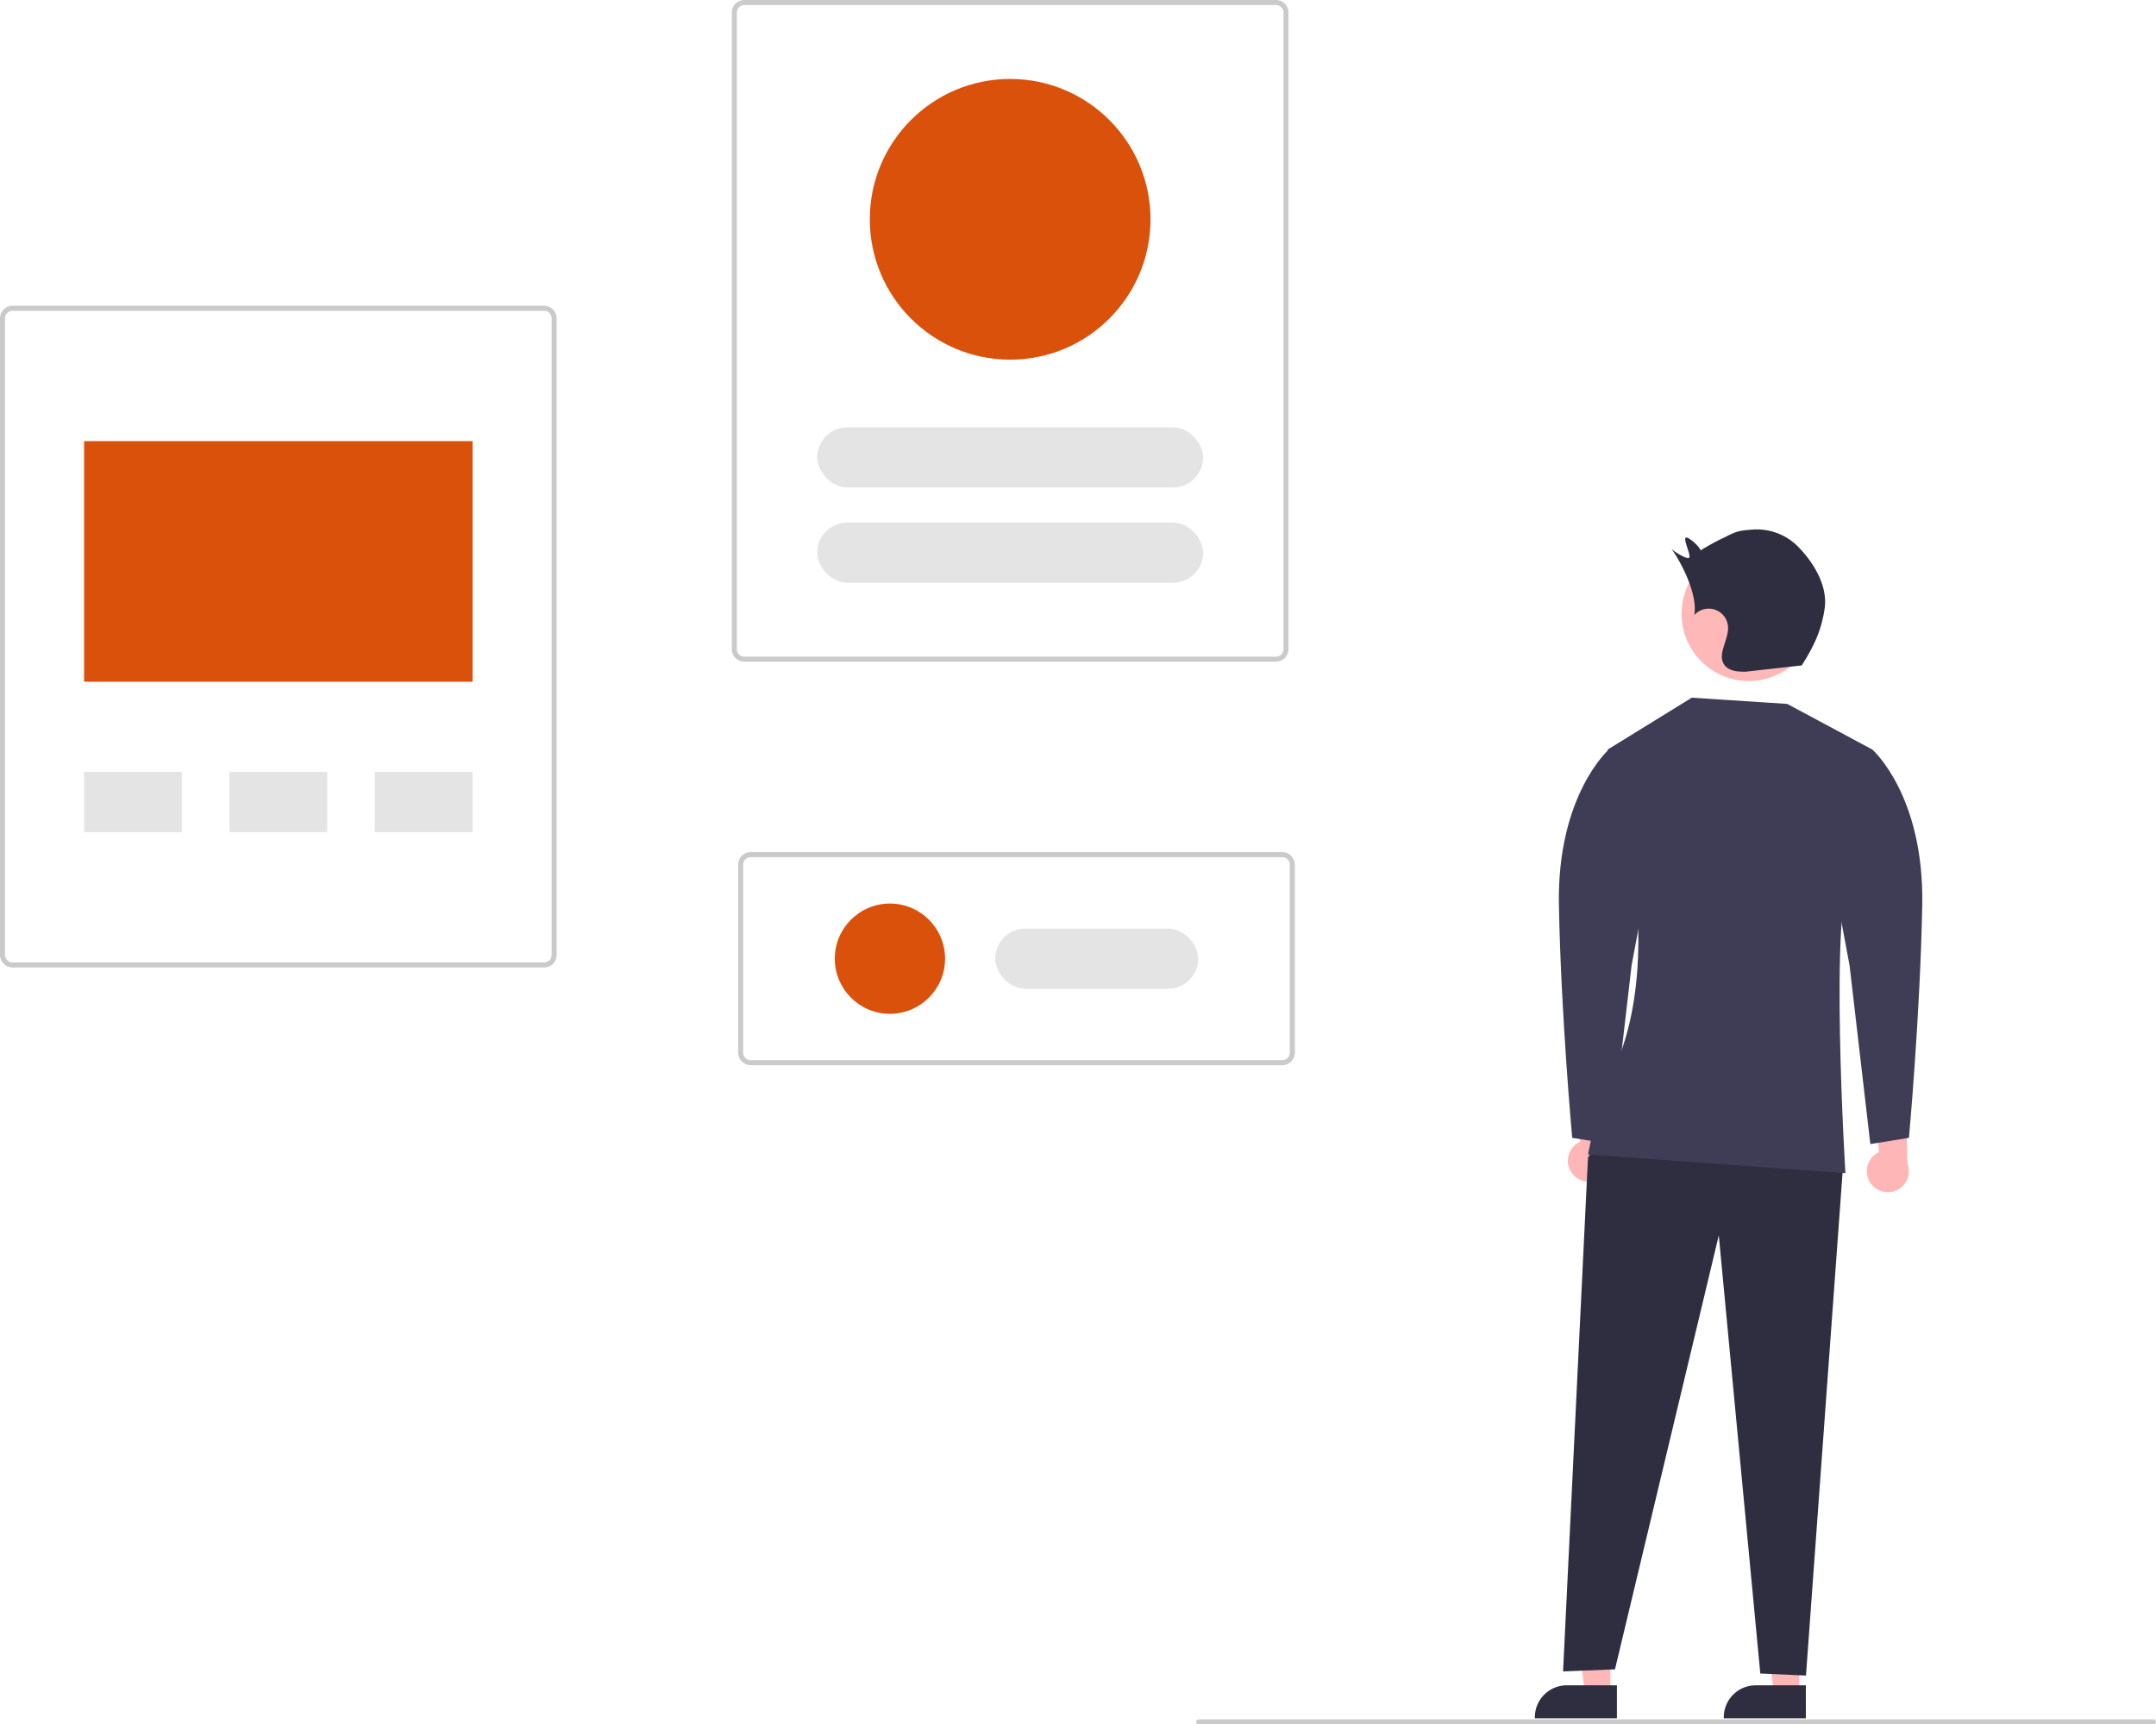 <svg xmlns="http://www.w3.org/2000/svg" width="860.248" height="688" data-name="Layer 1" viewBox="0 0 860.248 688"><path fill="#cacaca" d="M217.107 386H5a5.006 5.006 0 0 1-5-5V127a5.006 5.006 0 0 1 5-5h212.107a5.006 5.006 0 0 1 5 5v254a5.006 5.006 0 0 1-5 5M5 124a3.003 3.003 0 0 0-3 3v254a3.003 3.003 0 0 0 3 3h212.107a3.003 3.003 0 0 0 3-3V127a3.003 3.003 0 0 0-3-3Z"/><path fill="#da510c" d="M33.553 176h155v96h-155z"/><path fill="#e4e4e4" d="M33.553 308h39v24h-39zm116 0h39v24h-39zm-58 0h39v24h-39z"/><path fill="#cacaca" d="M509.107 264H297a5.006 5.006 0 0 1-5-5V5a5.006 5.006 0 0 1 5-5h212.107a5.006 5.006 0 0 1 5 5v254a5.006 5.006 0 0 1-5 5M297 2a3.003 3.003 0 0 0-3 3v254a3.003 3.003 0 0 0 3 3h212.107a3.003 3.003 0 0 0 3-3V5a3.003 3.003 0 0 0-3-3Zm214.64 423H299.534a5.006 5.006 0 0 1-5-5v-75a5.006 5.006 0 0 1 5-5H511.64a5.006 5.006 0 0 1 5 5v75a5.006 5.006 0 0 1-5 5m-212.106-83a3.003 3.003 0 0 0-3 3v75a3.003 3.003 0 0 0 3 3H511.64a3.003 3.003 0 0 0 3-3v-75a3.003 3.003 0 0 0-3-3Z"/><rect width="154" height="24" x="326.053" y="170.5" fill="#e4e4e4" rx="12"/><rect width="154" height="24" x="326.053" y="208.5" fill="#e4e4e4" rx="12"/><circle cx="403.053" cy="87.5" r="56" fill="#da510c"/><rect width="81" height="24" x="397.087" y="370.5" fill="#e4e4e4" rx="12"/><circle cx="355.087" cy="382.5" r="22" fill="#da510c"/><path fill="#cacaca" d="M859.248 688h-381a1 1 0 0 1 0-2h381a1 1 0 0 1 0 2"/><path fill="#ffb6b6" d="M746.38 472.045a8.33 8.33 0 0 1 3.326-12.332l-2.944-29.455 13.62 7.15.708 26.874a8.375 8.375 0 0 1-14.71 7.763m-119.286-4.142a8.33 8.33 0 0 1 3.327-12.332l-2.944-29.455 13.62 7.15.708 26.874a8.375 8.375 0 0 1-14.711 7.763m90.855 207.831h-10.155l-4.832-39.172h14.989z"/><path fill="#2f2e41" d="M720.54 685.578h-32.747v-.415a12.746 12.746 0 0 1 12.746-12.745h20Z"/><path fill="#ffb6b6" d="M642.568 675.734h-10.156l-4.831-39.172h14.988z"/><path fill="#2f2e41" d="M645.158 685.578H612.41v-.415a12.746 12.746 0 0 1 12.746-12.745h20.001Z"/><circle cx="867.651" cy="350.906" r="26.819" fill="#ffb8b8" transform="rotate(-28.663 575.263 630.365)"/><path fill="#2f2e41" d="m638.578 453.984-4.97 7.873-9.94 205.018 20.709-.828 41.419-173.13 16.567 174.786 18.224.829 14.787-203.261z"/><path fill="#3f3d56" d="m747.095 299.079-33.963-18.224-38.105-2.485-33.579 20.709s29.437 86.979-2.87 137.51l-4.97 24.022 102.718 7.455s-6.627-107.688 2.485-120.942 8.284-48.045 8.284-48.045"/><path fill="#3f3d56" d="m735.374 303.593 11.72-4.514s20.71 18.224 19.882 62.128-5.303 92.777-5.303 92.777l-15.406 2.485-8.284-71.24-11.597-62.127Zm-81.761 0-11.721-4.514s-20.71 18.224-19.881 62.128 5.303 92.777 5.303 92.777l15.406 2.485 8.284-71.24 11.597-62.127Z"/><path fill="#2f2e41" d="M717.163 217.85a23.14 23.14 0 0 0-17.917-6.558c-5.772.466-6.148.606-11.333 3.184a92 92 0 0 0-9.4 5.141c-.028-1.231-5.143-5.944-5.971-5.032-.828.913 2.134 6.842 1.473 7.88s-6.647-2.676-7.272-3.738c4.623 6.375 10.727 18.979 9.262 26.717a7.716 7.716 0 0 1 13.477 4.641c.326 5.29-4.577 11.09-1.37 15.311 1.833 2.415 5.327 2.616 8.359 2.602l22.435-2.501c4.82-7.682 7.825-13.774 9.136-22.747 1.312-8.973-4.447-18.508-10.88-24.9"/></svg>